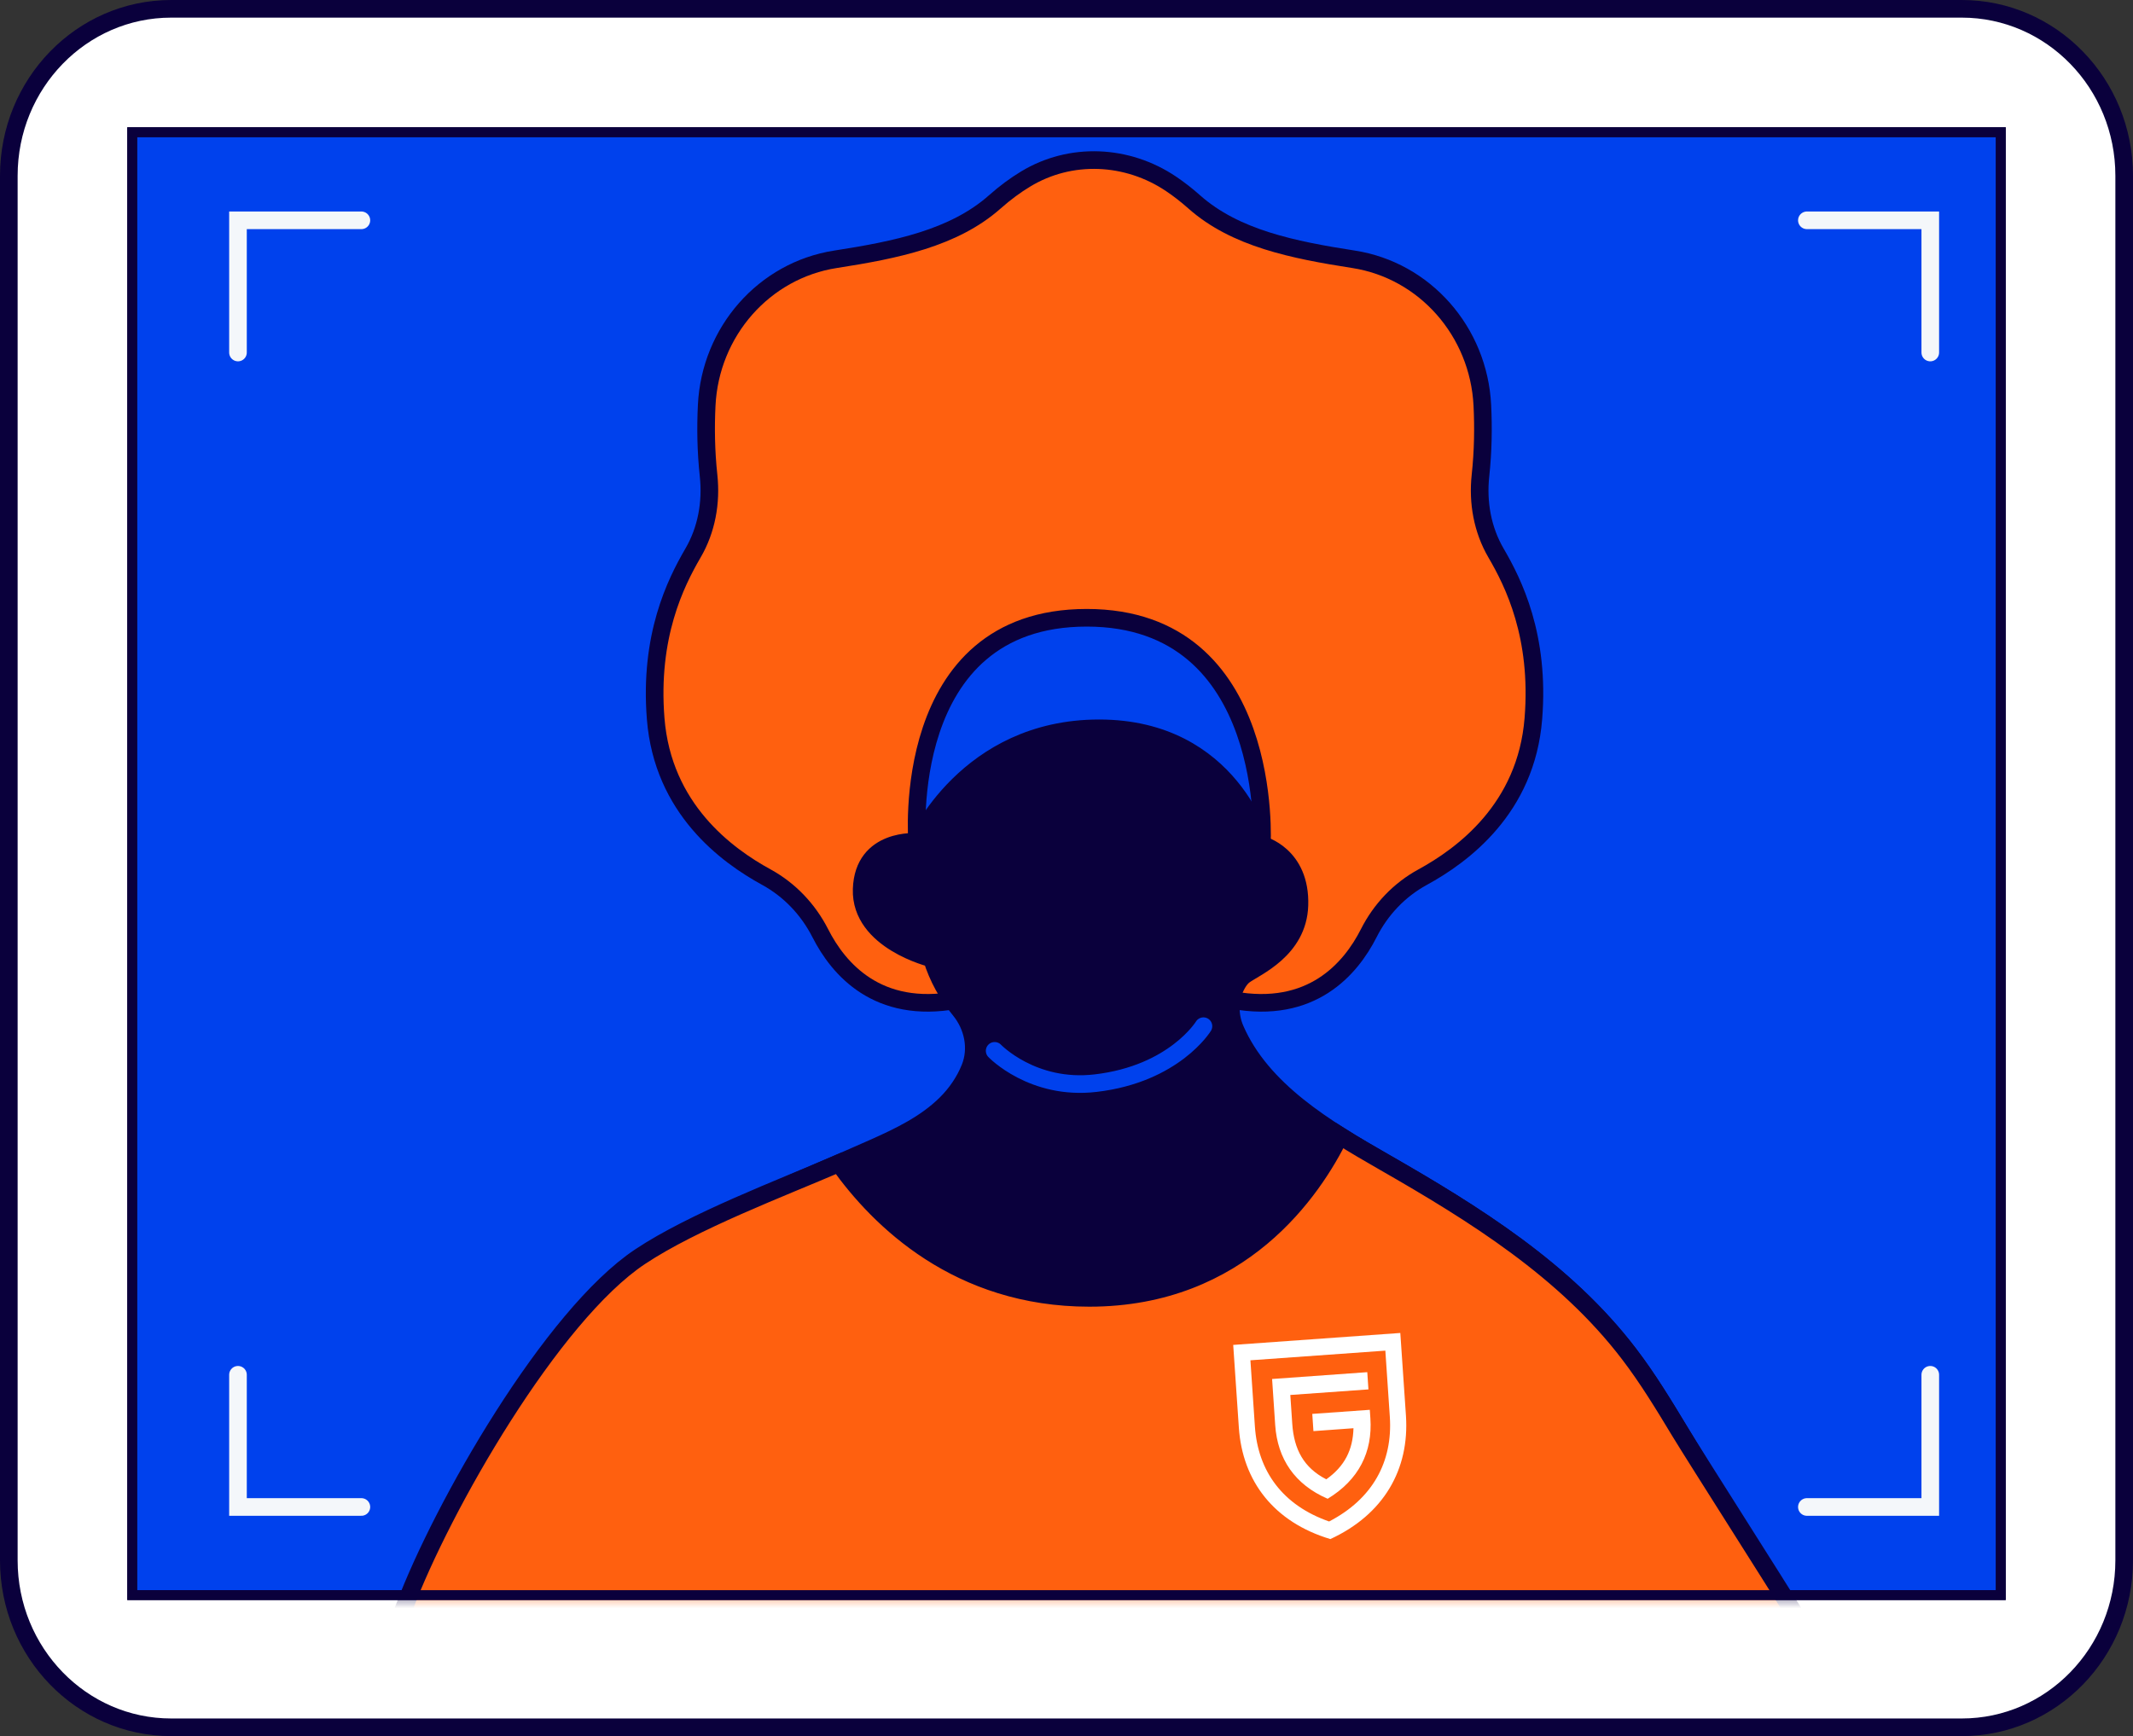 <?xml version="1.0" encoding="UTF-8"?> <svg xmlns="http://www.w3.org/2000/svg" width="242" height="197" viewBox="0 0 242 197" fill="none"><rect x="0" y="0" width="242" height="197" fill="#333333" stroke="none"/><path d="M1 19.942L1 177.058C1 187.519 9.248 196 19.422 196H222.577C232.752 196 241 187.519 241 177.058V19.942C241 9.481 232.752 1 222.577 1H19.422C9.248 1 1 9.481 1 19.942Z" fill="white" stroke="#0A003C" stroke-width="2" stroke-miterlimit="10" stroke-linecap="round"></path><path d="M15 15L15 181H227V15H15Z" fill="#0041ED" stroke="#0A003C" stroke-width="1.117" stroke-miterlimit="10" stroke-linecap="round"></path><path d="M27 40V25H41" stroke="#F4F7FA" stroke-width="2" stroke-miterlimit="10" stroke-linecap="round"></path><path d="M219 156V171H205" stroke="#F4F7FA" stroke-width="2" stroke-miterlimit="10" stroke-linecap="round"></path><path d="M205 25H219V40" stroke="#F4F7FA" stroke-width="2" stroke-miterlimit="10" stroke-linecap="round"></path><path d="M41 171H27V156" stroke="#F4F7FA" stroke-width="2" stroke-miterlimit="10" stroke-linecap="round"></path><mask id="mask0_1823_78562" style="mask-type:luminance" maskUnits="userSpaceOnUse" x="15" y="14" width="213" height="168"><path d="M15.086 14.999L15.086 181.293H227.387V14.999H15.086Z" fill="white"></path></mask><g mask="url(#mask0_1823_78562)"><path d="M108.518 113.48C99.572 115.123 95.136 109.966 93.069 105.897C91.692 103.193 89.584 100.977 86.96 99.536C82.426 97.059 75.202 91.768 74.39 81.549C73.644 72.189 76.645 66.156 78.621 62.761C80.163 60.124 80.72 57.032 80.392 53.974C80.089 51.176 80.056 48.48 80.179 45.987C80.589 37.604 86.706 30.678 94.791 29.423C101.63 28.361 108.198 27.039 112.855 22.919C114.061 21.849 115.233 20.998 116.348 20.324C121.465 17.215 127.894 17.518 132.863 20.863C133.716 21.436 134.601 22.118 135.503 22.919C140.152 27.039 146.729 28.361 153.567 29.423C161.644 30.678 167.761 37.604 168.179 45.987C168.302 48.48 168.27 51.176 167.966 53.974C167.638 57.032 168.196 60.124 169.737 62.761C171.713 66.148 174.723 72.18 173.968 81.549C173.157 91.768 165.933 97.059 161.398 99.536C158.774 100.968 156.659 103.184 155.289 105.897C153.223 109.966 148.787 115.123 139.841 113.48H108.526H108.518Z" fill="#FF600F" stroke="#0A003C" stroke-width="2" stroke-miterlimit="10" stroke-linecap="round"></path><path d="M104.057 95.552C104.057 95.552 101.893 70.1 123.294 70.1C144.696 70.1 143.162 95.88 143.162 95.88" fill="#0041ED"></path><path d="M104.057 95.552C104.057 95.552 101.893 70.1 123.294 70.1C144.696 70.1 143.162 95.88 143.162 95.88" stroke="#0A003C" stroke-width="2" stroke-miterlimit="10" stroke-linecap="round"></path><path d="M125.073 217.226C156.339 217.226 183.325 198.413 195.895 171.2C194.124 168.277 192.361 165.353 190.59 162.43C188.778 159.43 186.957 156.423 184.833 153.642C177.601 144.147 167.286 137.728 157.036 131.855C150.411 128.064 143.146 123.725 140.136 116.783C139.423 115.132 139.472 113.202 140.358 111.652C140.587 111.248 140.866 110.885 141.186 110.658C142.457 109.739 147.262 107.776 147.426 102.738C147.615 96.984 143.162 95.863 143.162 95.863C143.162 95.863 139.726 82.644 124.696 82.644C109.666 82.644 104.065 95.535 104.065 95.535C104.065 95.535 97.948 95.013 97.76 100.902C97.571 106.791 105.722 108.754 105.722 108.754C106.394 110.919 107.501 112.907 108.895 114.592C110.404 116.429 110.945 118.965 110.051 121.189C109.445 122.706 108.477 124.104 107.329 125.242C105.033 127.516 102.073 128.94 99.146 130.246C91.233 133.785 83.041 136.834 75.793 141.654C65.764 148.318 57.925 158.352 53.637 169.793C65.92 197.756 93.291 217.209 125.09 217.209L125.073 217.226Z" fill="#0A003C" stroke="#0A003C" stroke-width="2" stroke-miterlimit="10" stroke-linecap="round"></path><path d="M112.848 119.241C112.848 119.241 117.153 123.749 124.311 122.906C133.224 121.862 136.537 116.444 136.537 116.444" stroke="#0041ED" stroke-width="2" stroke-miterlimit="10" stroke-linecap="round"></path><path d="M203.594 183.113C201.823 180.189 192.36 165.361 190.589 162.437C188.777 159.438 186.957 156.43 184.833 153.65C177.601 144.155 167.285 137.735 157.036 131.863C155.371 130.911 153.674 129.925 152.009 128.872C148.984 135.048 140.808 147.272 123.589 147.272C108.747 147.272 99.76 138.443 95.177 131.998C88.526 134.862 78.67 138.578 72.627 142.596C62.599 149.261 50.168 170.947 45.871 182.388C58.154 210.351 93.274 217.226 125.073 217.226C156.872 217.226 191.024 210.317 203.594 183.113Z" fill="#FF600F" stroke="#0A003C" stroke-width="2" stroke-miterlimit="10" stroke-linecap="round"></path><mask id="mask1_1823_78562" style="mask-type:luminance" maskUnits="userSpaceOnUse" x="116" y="126" width="68" height="74"><path d="M179.377 126.981L116.129 131.502L120.743 199.639L183.991 195.118L179.377 126.981Z" fill="white"></path></mask><g mask="url(#mask1_1823_78562)"><mask id="mask2_1823_78562" style="mask-type:luminance" maskUnits="userSpaceOnUse" x="116" y="126" width="68" height="74"><path d="M179.377 126.98L116.129 131.501L120.743 199.638L183.991 195.117L179.377 126.98Z" fill="white"></path></mask><g mask="url(#mask2_1823_78562)"><path d="M158.872 151.255L159.512 160.632C159.922 166.74 156.994 171.846 150.935 174.643C144.563 172.73 140.964 168.097 140.554 161.988L139.914 152.611L158.872 151.255ZM157.175 153.26L141.866 154.355L142.374 161.862C142.718 166.968 145.556 170.818 150.795 172.646C155.731 170.085 158.027 165.872 157.683 160.767L157.175 153.26ZM146.392 158.281L146.613 161.559C146.81 164.474 147.925 166.555 150.475 167.861C152.558 166.386 153.493 164.516 153.559 162.064L149.016 162.393L148.885 160.438L155.412 159.975L155.477 160.935C155.74 164.769 154.157 167.928 150.631 170.068C146.892 168.45 144.941 165.544 144.678 161.71L144.326 156.478L155.125 155.703L155.256 157.658L146.4 158.29L146.392 158.281Z" fill="white"></path></g></g></g><path d="M15 15L15 181H227V15H15Z" stroke="#0A003C" stroke-width="1.117" stroke-miterlimit="10" stroke-linecap="round"></path></svg> 